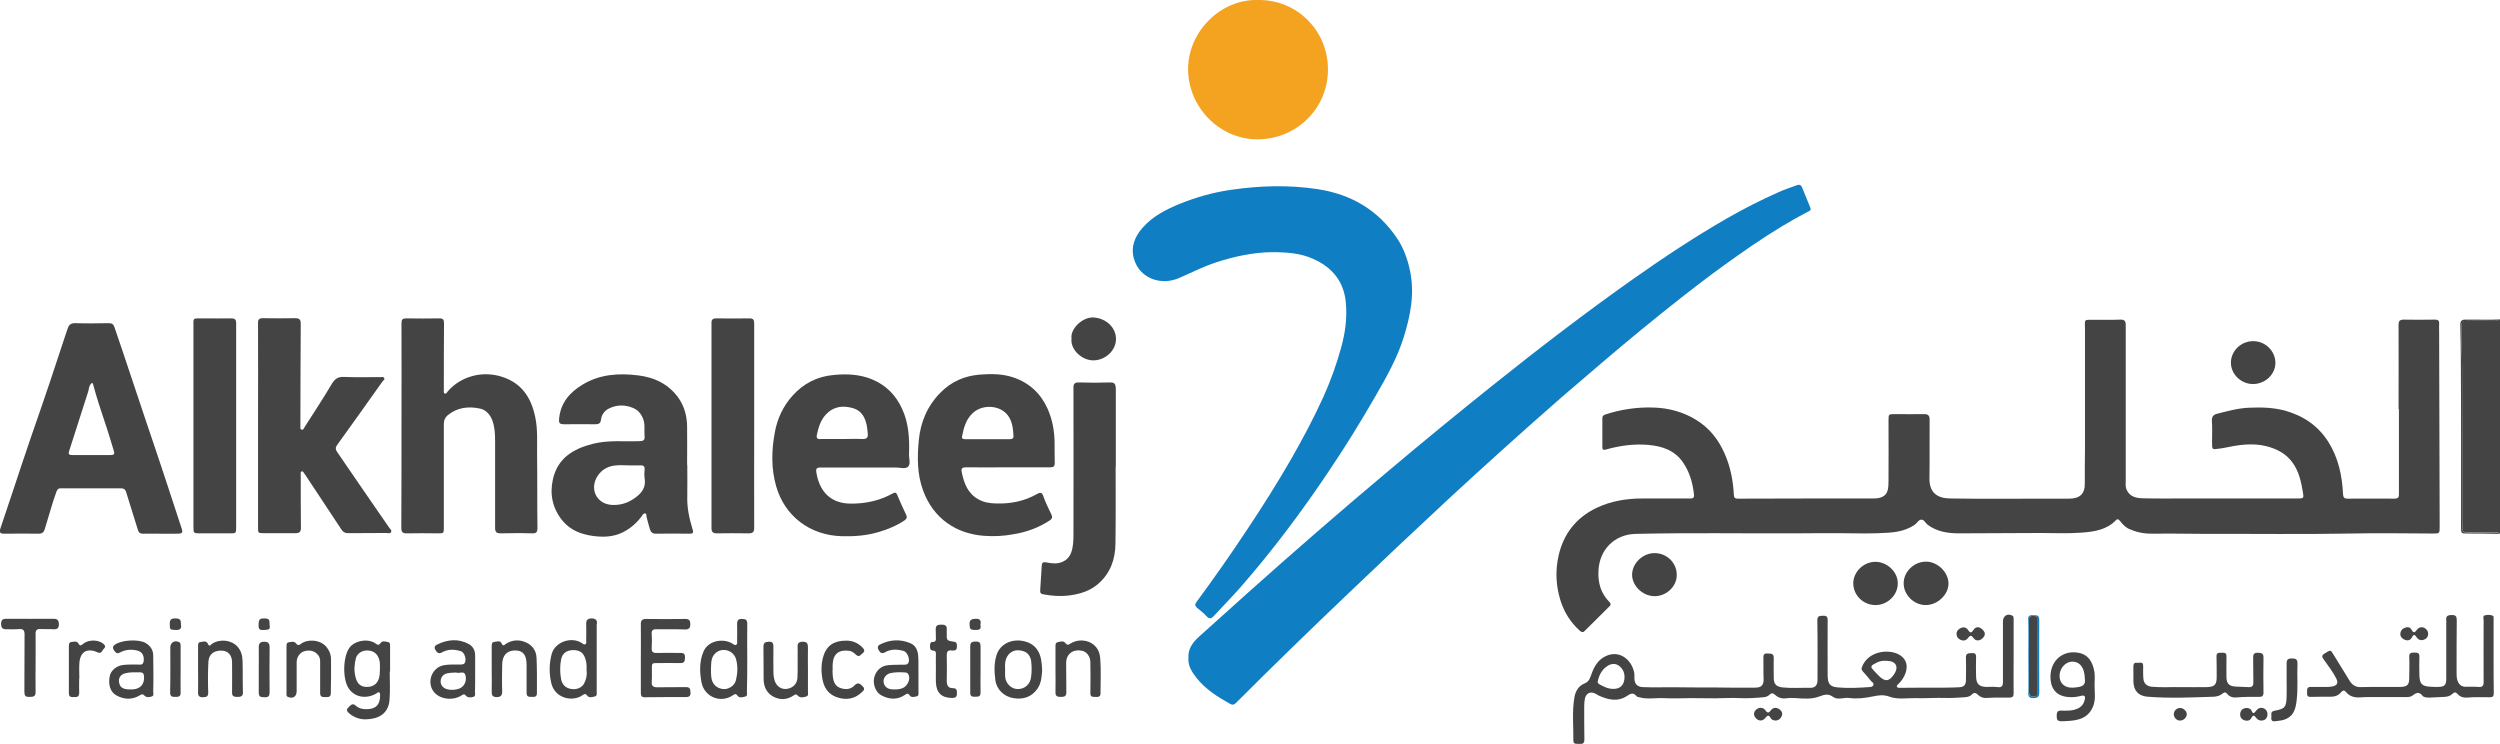 <?xml version="1.0" encoding="UTF-8"?>
<!-- Generator: Adobe Illustrator 28.0.0, SVG Export Plug-In . SVG Version: 6.00 Build 0)  -->
<svg xmlns="http://www.w3.org/2000/svg" xmlns:xlink="http://www.w3.org/1999/xlink" version="1.1" id="Layer_1" x="0px" y="0px" viewBox="0 0 1404.8 417.8" style="enable-background:new 0 0 1404.8 417.8;" xml:space="preserve">
<style type="text/css">
	.st0{fill:#444444;}
	.st1{fill:#107EC2;}
	.st2{fill:#F4A321;}
</style>
<g>
	<path class="st0" d="M1401.2,180.2c-4.9,0-9.8,0-14.7,0c-2.9,0-3.3,0.5-3.4,3.4c-0.2,7.5,0.4,15,0.4,22.5   c0.1,29.2,0.1,58.5,0.1,87.7c0,5.7-0.2,5.2,5.4,5.3c4.2,0,8.3,0,12.5,0c1.2,0,2.4-0.1,3.3,0.8c0-40.2,0-80.3,0-120.5   C1403.7,180.3,1402.4,180.2,1401.2,180.2z"></path>
	<path class="st0" d="M1385.3,179.6c-2,0-2.8,0.7-2.8,2.8c0.2,7,0.2,14,0.3,21c0.2,31,0.1,62.1,0.1,93.1c0,3.1,0.2,3.3,3.2,3.3   c6.2,0,12.5,0.1,18.7,0.2c-1-0.9-2.2-0.8-3.3-0.8c-4.2,0-8.3,0-12.5,0c-5.5,0-5.4,0.4-5.4-5.3c0-29.2,0.1-58.5-0.1-87.7   c0-7.5-0.6-15-0.4-22.5c0.1-2.9,0.5-3.3,3.4-3.4c4.9-0.1,9.8,0,14.7,0c1.2,0,2.5,0.1,3.6-0.8   C1398.3,179.8,1391.8,179.5,1385.3,179.6z"></path>
	<path class="st0" d="M1210.4,299.9c9.7-0.2,19.5,0.1,29.2,0.1c27-0.1,54,0.3,81-0.2c15.6-0.3,31.2-0.1,46.7,0   c3.5,0,3.6-0.1,3.6-3.7c-0.1-36.8-0.2-73.6-0.3-110.5c0-1.2-0.1-2.3,0-3.5c0.2-2-0.7-2.6-2.6-2.5c-5.7,0.1-11.5,0.1-17.2,0   c-2.3,0-3,0.7-3,3c0.1,15.7,0,31.5,0,47.2c0.1,0,0.1,0,0.2,0c0,16,0,32,0,48c0,2-0.8,2.4-2.6,2.4c-8.7,0-17.5-0.1-26.2,0   c-1.9,0-2.5-0.6-2.6-2.6c-0.5-10.3-2.6-20.3-8.2-29.2c-5.7-9.1-14-14.7-24.2-17.6c-6.6-1.8-13.3-2-20.1-1.7   c-6.3,0.2-12.3,1.9-18.3,3.4c-1.9,0.5-3,1.5-2.9,3.9c0.3,4.1,0.1,8.2,0.1,12.2c0,4.1,0,4.1,3.9,3.5c0.9-0.1,1.8-0.2,2.7-0.4   c8-1.7,16.1-3,24.2-0.9c5.7,1.5,10.8,4.1,14.4,9.1c3.7,5.1,4.9,11,5.9,17c0.5,2.9,0.3,3.2-2.6,3.2c-21.2,0-42.5,0-63.7,0   c-7.9,0-15.8,0.1-23.7-0.1c-3.7-0.1-7.3-0.8-9.1-4.8c-0.8-1.8-0.5-3.6-0.5-5.4c0-29,0-58,0-87c0-2.3-0.6-3.3-3.1-3.2   c-4.8,0.2-9.7,0.1-14.5,0.1c-6.3,0-5.3-0.5-5.3,5.3c0,22.4,0,44.8,0,67.2c0,6.5-0.2,13-0.1,19.5c0.1,6-3,8.5-8.9,8.5   c-4.3,0-8.7,0-13,0c-17.9,0-35.8,0.2-53.7-0.1c-7.4-0.1-11.9-3.3-11.7-11.6c0.2-10.9,0-21.8,0.1-32.7c0-2.4-0.9-3.1-3.1-3.1   c-5.5,0.1-11,0-16.5,0c-3.4,0-3.5,0.1-3.5,3.5c0,11.3,0.1,22.7,0,34c-0.1,3.8,0.2,8.1-4.9,9.5c-1.5,0.4-3,0.4-4.5,0.4   c-10.9,0-21.8,0-32.7,0c-14,0-28,0.1-42,0.1c-1.5,0-2.7,0.1-2.8-2.1c-0.4-7.9-1.9-15.7-5.1-23c-3.5-8.1-8.7-14.7-16.3-19.3   c-7.3-4.4-15.2-6.5-23.6-6.8c-9.3-0.3-18.4,1-27.2,3.9c-1.1,0.4-1.7,0.8-1.7,2.1c0,5.4,0,10.8,0,16.2c0,1.4,0.5,1.9,2,1.4   c7.8-2.2,15.8-3.3,23.9-2.6c7.7,0.7,14.7,3,19.4,9.8c3.8,5.5,5.5,11.7,6.2,18.2c0.2,2-0.9,2.1-2.4,2.1c-8.8,0-17.7,0-26.5,0   c-9,0-17.7,1.4-25.9,5.3c-11.5,5.5-18.6,14.7-21.3,26.9c-1.9,8.3-1.5,16.7,1,24.9c2.1,6.8,5.7,12.5,10.9,17.2   c0.8,0.7,1.7,1.2,2.6,0.3c4.7-4.7,9.5-9.4,14.2-14.1c0.8-0.8,0.7-1.5-0.1-2.3c-4.8-4.8-6.5-10.7-6.2-17.3c0.4-12,8.9-20.7,20.8-21   c29.8-0.7,59.7-0.2,89.5-0.3c8.3,0,16.7-0.2,25-0.1c9.4,0.1,18.8,0.4,28.2-0.3c5.1-0.4,10-1.5,14.3-4.5c1.3-0.9,2.1-2.8,3.7-2.8   c1.6,0,2.3,2,3.5,2.9c5.3,3.9,11.4,4.8,17.7,4.8c15.3,0,30.7-0.2,46-0.2c7.6,0,15.1,0.4,22.7-0.2c7.1-0.5,14.1-1.5,19.4-7   c1.1-1.1,1.7-0.2,2.4,0.6c1.6,2,3.3,3.8,5.7,4.6C1201.4,299.4,1205.8,300,1210.4,299.9z"></path>
	<path class="st1" d="M921.9,185.6c15.2-12.4,30.5-24.7,46.4-36.2c10.7-7.7,21.5-15.3,32.8-22.1c4.8-2.9,9.6-5.6,14.5-8.2   c0.8-0.4,2.3-0.7,1.7-2.3c-1.5-3.8-3.1-7.5-4.6-11.3c-0.6-1.6-1.6-2-3.1-1.4c-3.3,1.3-6.8,2.3-10,3.8c-9.9,4.4-19.6,9.3-29,14.7   c-18.1,10.4-35.5,21.9-52.5,33.9c-27.1,19.1-53.4,39.3-79.3,60c-19.5,15.6-38.9,31.5-58,47.6c-27.2,22.8-54,46.1-80.5,69.8   c-8.9,8-17.8,16-26.7,24c-3.5,3.2-6.1,6.8-5.8,11.9c-0.3,4.4,2,7.9,4.6,11.2c5.1,6.4,11.8,10.6,18.8,14.5c1.4,0.8,2.3,0.5,3.3-0.5   c20.7-20.7,41.7-41.1,62.9-61.3c18.6-17.8,37.3-35.4,56.1-52.9c21-19.4,42.3-38.6,63.8-57.4C892,210.8,906.8,198,921.9,185.6z"></path>
	<path class="st1" d="M714.6,141.7c8.8,0,16.1,0.6,22.9,3.6c11.1,4.8,17.9,13,18.8,25.3c0.7,8.3-0.4,16.4-2.6,24.4   c-2.6,9.6-6,19-10.1,28.1c-5.4,11.9-11.6,23.5-18.1,34.9c-7.8,13.5-16.1,26.7-24.8,39.7c-9.1,13.8-18.6,27.3-28.4,40.6   c-1,1.3-0.8,2.2,0.3,3.2c1.8,1.5,3.8,3,5.4,4.8c1.4,1.5,2.5,1.5,3.9,0c4.9-5.3,10-10.5,14.8-15.9c18.4-21,35-43.2,50.5-66.4   c9.2-13.7,17.9-27.8,26.1-42.1c6-10.4,11.9-20.9,15.5-32.5c3.8-12.2,6.2-24.4,3.5-37.3c-1.4-6.6-3.6-12.8-7.4-18.4   c-10.7-15.8-25.7-24.5-44.4-27.4c-16.4-2.5-32.7-2-49,0.4c-9.8,1.4-19.3,4.1-28.5,7.8c-7.8,3.2-15.3,7-21,13.5   c-4.5,5.1-6.7,11-4.8,17.5c3.3,11.2,15.3,14.9,24.9,10.9c7.1-3,13.9-6.6,21.3-9C694.1,143.9,704.9,141.8,714.6,141.7z"></path>
	<path class="st0" d="M93,269.3c-3.4-10.2-6.8-20.5-10.3-30.7c-2.9-8.7-5.8-17.3-8.7-26c-3.2-9.6-6.4-19.2-9.7-28.8   c-0.5-1.6-1.5-2.3-3.4-2.2c-6.2,0.1-12.3,0.2-18.5,0c-2.4-0.1-3.6,0.8-4.3,2.8c-0.6,1.6-1.1,3.1-1.6,4.7c-2.9,8.7-5.7,17.3-8.6,26   c-3.3,9.9-6.8,19.8-10.2,29.7c-3.5,10.2-6.9,20.4-10.3,30.7c-2.4,7.2-4.8,14.3-7.2,21.5c-0.7,2-0.3,2.9,2.1,2.9   c6.5-0.1,13-0.1,19.5,0c1.8,0,2.8-0.8,3.3-2.4c1.1-3.7,2.2-7.3,3.3-11c1-3.3,2-6.7,3.2-9.9c0.4-1,0.8-2.2,2.3-2.2   c11.4,0,22.8,0,34.2,0c1.5,0,2.4,0.7,2.8,2.2c2.1,7.1,4.5,14.1,6.6,21.2c0.5,1.6,1.3,2.1,2.9,2.1c3.2-0.1,6.5,0,9.7,0   c2.7,0,5.3,0,8,0c5,0,5-0.1,3.3-5C98.6,286.2,95.8,277.7,93,269.3z M62.3,255.7c-3.7,0-7.3,0-11,0c0,0,0,0,0,0c-3.5,0-7,0-10.5,0   c-1.7,0-2.7-0.2-1.9-2.4c3.6-11.1,7.1-22.3,10.7-33.4c0.4-1.3,0.3-2.7,1.2-3.8c0.3-0.4,0.5-0.9,1.1-0.8c0.5,0.1,0.4,0.6,0.5,1   c1.9,7.1,4.2,14,6.5,20.9c1.9,5.5,3.5,11.1,5.2,16.6C64.5,255.3,63.6,255.7,62.3,255.7z"></path>
	<path class="st0" d="M301.8,256c-0.1-7.3,0.5-14.6-1.1-21.9c-2.3-10.9-7.7-18.9-18.7-22.4c-11-3.5-23-0.3-30.4,8.2   c-0.4,0.5-0.8,1.6-1.7,1.2c-0.8-0.3-0.5-1.3-0.5-2c0-12.5,0-25,0.1-37.5c0-1.9-0.5-2.7-2.5-2.7c-6.2,0.1-12.5,0.1-18.7,0   c-2.1,0-2.7,0.6-2.7,2.7c0.1,19.2,0,38.3,0,57.5c0,19.2,0,38.3-0.1,57.5c0,2.4,0.8,3.2,3.2,3.1c5.7-0.1,11.5-0.1,17.2,0   c3.5,0,3.5,0,3.5-3.4c0-19.3,0-38.6,0-58c0-2.1,0.6-3.6,2.2-5c5.4-4.4,11.7-5.1,18.2-3.7c3.2,0.7,5.5,3.2,6.8,6.5   c1.4,3.8,1.6,7.6,1.6,11.5c0,16.3,0,32.7,0,49c0,2.2,0.7,3.1,3,3.1c5.9-0.1,11.8-0.2,17.7,0c2.5,0.1,3.1-0.7,3.1-3.1   C301.8,283.1,302,269.6,301.8,256z"></path>
	<path class="st0" d="M189.4,253.9c-0.9-1.3-1-2.4,0-3.8c8.5-11.8,17-23.7,25.5-35.7c0.4-0.6,1.6-1.1,0.9-2.1   c-0.5-0.7-1.4-0.4-2.1-0.4c-6.7,0-13.5,0.2-20.2-0.1c-3.5-0.2-5.3,1-7.1,4c-4.8,8.1-9.9,15.9-15,23.8c-0.5,0.7-0.8,2.2-2,1.8   c-0.8-0.2-0.6-1.3-0.6-2c0-19.2,0.1-38.3,0.2-57.5c0-2.2-0.7-3.1-3-3.1c-6.1,0.1-12.2,0.1-18.2,0c-2.2,0-2.9,0.7-2.8,2.9   c0.1,19.2,0,38.3,0,57.5c0,0,0,0,0,0c0,19.1,0,38.1,0,57.2c0,3.1,0,3.2,3.2,3.2c6,0,12,0,18,0c2,0,2.9-0.8,2.9-2.8   c-0.1-10-0.1-20-0.1-30c0-0.7-0.3-1.7,0.6-1.9c0.8-0.2,1,0.7,1.4,1.2c0.2,0.3,0.4,0.5,0.6,0.8c6.8,10.2,13.6,20.5,20.3,30.7   c0.9,1.4,2,2,3.7,2c7.2-0.1,14.3,0,21.5-0.1c0.9,0,2,0.5,2.6-0.4c0.7-1.1-0.5-1.8-1-2.6C208.9,282.4,199.2,268.2,189.4,253.9z"></path>
	<path class="st2" d="M706.4,78.3c21.9,0.1,39.9-17.2,39.8-39.4c0-21.6-17.3-39.2-39.3-38.9c-21.1-0.6-39.2,17.8-39.3,38.7   C667.6,60.3,685.3,78.2,706.4,78.3z"></path>
	<path class="st0" d="M386.2,278.9c0.1-5.9,0-11.8,0-17.7c0,0,0,0-0.1,0c0-7.2,0.1-14.5,0-21.7c-0.1-5.5-1.4-10.7-4.5-15.4   c-5.6-8.2-13.8-12.1-23.3-13.2c-10.7-1.3-21.3-0.6-30.9,5.2c-7.2,4.3-12.3,10.2-13.2,18.9c-0.3,2.9,0.2,3.4,3.1,3.4   c5.7,0,11.5-0.1,17.2,0c2,0,2.9-0.5,3.2-2.5c0.3-2.7,1.8-4.9,4.2-6.2c4.4-2.3,8.9-2.4,13.5-0.6c2.8,1.1,4.6,3,5.8,5.8   c1.5,3.4,0.7,6.9,1,10.3c0.2,2.1-0.7,2.7-2.8,2.7c-8.8,0.3-17.6-0.7-26.3,1.5c-11,2.8-19.7,8-22.4,19.9c-1.9,8.5-0.2,16.4,5.3,23.2   c4.5,5.5,10.7,7.8,17.4,8.7c5.6,0.7,11.1,0.6,16.4-2c4.5-2.2,8.1-5.4,11-9.4c0.4-0.6,0.8-1.4,1.7-1.3c1,0.2,0.6,1.2,0.8,1.9   c0.6,2.3,1.2,4.7,1.9,7c0.5,1.6,1.5,2.6,3.5,2.5c6.2-0.1,12.5-0.1,18.7,0c1.8,0,2.5-0.3,1.8-2.4C387.3,291.3,386,285.3,386.2,278.9   z M355.6,280.6c-3.7,2.4-7.8,3.4-12.1,3.1c-8.5-0.7-12.4-9.2-7.6-16.4c2.5-3.7,6.1-5.5,10.5-5.8c2.2-0.2,4.5,0,6.7,0c0,0,0,0,0,0   c2.2,0,4.3,0.1,6.5,0c1.9-0.1,2.8,0.4,2.6,2.5c-0.2,1.6-0.2,3.2,0,4.7C363.2,274.4,360,277.8,355.6,280.6z"></path>
	<path class="st0" d="M589.9,292.4c1.4-0.9,1.6-1.9,0.9-3.3c-1.6-3.4-3.3-6.7-4.5-10.2c-0.8-2.4-1.8-2.3-3.6-1.3   c-7.2,4.1-15,5.6-23.3,5.3c-3.3-0.1-6.5-0.6-9.4-2.2c-6.2-3.3-8.3-9.1-9.6-15.5c-0.4-2.1,0.4-2.6,2.3-2.6c7.8,0.1,15.7,0,23.5,0   c8,0,16,0,24,0c1.9,0,2.5-0.6,2.5-2.5c-0.1-3.6-0.1-7.2-0.1-10.7c0-7-1.2-13.7-4.1-20.1c-3.9-8.4-10.2-14.2-19-17.2   c-6.2-2.1-12.6-2.1-19-1.6c-8.5,0.7-15.9,3.9-21.9,10c-7.4,7.4-11.3,16.5-12.3,26.8c-0.9,9.6-1,19,2.4,28.3   c5.8,15.9,18.8,24.4,34.4,25.5c5.5,0.4,11,0.1,16.4-0.9C576.9,299,583.7,296.5,589.9,292.4z M540.6,245.2c1-5.1,2.3-10,6.6-13.6   c5.6-4.6,15-3.8,19.2,1.9c2.5,3.4,2.9,7.6,3.1,11.6c0.1,1.6-1.3,1.7-2.5,1.7c-4.1,0-8.2,0-12.2,0c-4,0-8,0-12,0   C541.6,246.8,540.3,246.8,540.6,245.2z"></path>
	<path class="st0" d="M472.9,301.3c7,0.2,13.9-0.3,20.7-2.3c5.2-1.5,10.2-3.6,14.7-6.6c1.3-0.9,1.5-1.8,0.9-3.1   c-1.7-3.6-3.4-7.2-4.9-10.9c-0.7-1.9-1.4-1.8-2.9-1c-7.1,3.9-14.8,5.6-23,5.6c-11.9,0.1-18.1-7.2-19.7-17.7c-0.3-2,0.3-2.6,2.3-2.6   c7.9,0.1,15.8,0,23.7,0c6.2,0,12.5,0,18.7,0c2.3,0,5.2,1,6.8-0.4c1.7-1.6,0.5-4.6,0.6-7c0.3-8.8-0.1-17.4-3.9-25.6   c-3.5-7.6-8.9-13.2-16.8-16.5c-7-2.9-14.2-3.2-21.5-2.5c-9.4,0.8-17.2,4.8-23.4,11.8c-5.2,5.9-8.4,12.7-9.8,20.4   c-1.9,10.1-2.1,20.3,0.7,30.2C440.9,290.1,455.2,300.8,472.9,301.3z M459,244.4c0.9-4.2,2.1-8.3,5.1-11.5c4.3-4.6,9.6-5.2,15.4-3.5   c4.8,1.5,6.7,5.4,7.6,9.9c0.3,1.4,0.3,2.8,0.5,4.2c0.3,2.3-0.5,3.3-3,3.2c-3.8-0.2-7.7,0-11.5,0c-4,0-8,0-12,0   C459.4,246.9,458.6,246.2,459,244.4z"></path>
	<path class="st0" d="M1130.7,345.9c-2.7-1.4-5.2,0.2-5.2,3.3c0,11.3,0,22.7,0,34c0,2.2-0.6,3.2-3,2.9c-2.1-0.3-4.2-0.1-6.2-0.1   c-4.2-0.1-5.8-1.6-5.9-5.9c-0.1-3.6-0.1-7.2,0-10.7c0.1-2.1-0.8-2.6-2.7-2.4c-1.7,0.1-3.1,0.1-3,2.5c0.1,4.2,0.1,8.5,0,12.7   c0,2.8-1.2,3.9-4,4c-2.6,0.1-5.1,0.2-7.7,0.2c-8.5,0-17,0-25.4,0.1c-0.7,0-1.4,0.1-1.7-0.7c-0.2-0.7,0.4-1,0.8-1.4   c1.8-1.7,3.1-3.7,4-6c1.6-4.4,0.5-8.1-3.3-10.4c-5.7-3.5-17.8-2.4-21.2,7c-0.3,0.9-0.1,1.5,0.5,2.2c1.6,1.8,3.2,3.6,4.7,5.5   c0.6,0.7,1.7,1.1,1.3,2.2c-0.4,1.2-1.6,1.1-2.5,1.2c-5.7,0.4-11.4,0.7-17.2,0.2c-4.6-0.3-5.9-1.9-6-6.5c0-10.4-0.1-20.8,0-31.2   c0-2.2-0.7-2.7-2.7-2.6c-1.8,0.1-3.1,0-3.1,2.6c0.2,11.2,0.1,22.3,0.1,33.5c0,2.9-1.3,4.5-4.2,4.4c-5.1-0.1-10.1,0.3-15.2-0.2   c-3.8-0.4-5.2-1.8-5.2-5.5c0-3.7-0.1-7.5,0-11.2c0-2.8-2-2.2-3.7-2.4c-1.9-0.1-2.2,1-2.1,2.5c0.1,3.9-0.1,7.8,0.1,11.7   c0.2,4.3-2,5-4.9,5c-7.7,0.1-15.5,0-23.2-0.1c-6.9,0-13.8,0-20.7-0.1c-6.4-0.1-12.8,0.2-19.2-0.1c-3-0.2-4.5-1.8-4.6-4.8   c0-1.1,0.1-2.2-0.1-3.2c-1.3-7.2-8.1-13-15.8-9.5c-4.4,2-6.6,5.7-8.1,9.9c-0.9,2.3-1.3,4.5-4.1,5.6c-3.2,1.3-5,4.2-5.6,7.7   c-1.4,8.1-0.5,16.3-0.6,24.4c0,2.5,2.5,1.6,4,1.8c1.6,0.1,2.2-0.8,2.2-2.3c-0.1-6.2-0.1-12.5-0.1-18.7c0-1.3,0.1-2.7,0.3-4   c0.6-3.6,3.3-4.8,6.4-3c0.6,0.4,1.3,0.8,2,1.1c4.9,2.1,10,3.3,14.8,0.3c2.4-1.5,3.9-2.7,6-0.1c0.3,0.3,0.9,0.4,1.4,0.5   c4.5,1.3,9.1,0.3,13.6,0.5c5.2,0.3,10.5,0,15.7,0c4.5,0,9,0.1,13.4,0.1c4.6,0,9.3-0.4,13.9-0.1c4.4,0.2,8.8-0.1,13.2-0.5   c1.3-0.1,2.5-0.5,3.4-1.4c1.2-1.2,2.1-0.9,3.2,0.1c1.8,1.6,3.8,2.2,6.2,1.9c1.9-0.3,3.8-0.2,5.7-0.1c4.4,0.4,9.1,0.6,13.1-1   c3.1-1.2,5-1.5,7.7,0.4c2.6,1.8,5.9,0.1,8.8,0.5c4.4,0.6,8.8,0.1,13.1-0.8c3.4-0.7,6.2-1.2,9.7,0.1c4.6,1.7,9.7,0.7,14.6,0.8   c5.6,0.2,11.3-0.3,16.9-0.1c3.1,0.1,6.1-0.1,9.2-0.3c1.9-0.1,4.1-0.1,5.6-1.7c1.1-1.2,2.2-0.9,3.2,0.1c1.4,1.4,3.2,2.1,5,1.9   c4.2-0.3,8.5-0.2,12.7-0.2c2,0,2.6-0.7,2.5-2.7c-0.1-6.8,0-13.7,0-20.5c0,0,0,0,0,0c0-6.9,0-13.8,0-20.7   C1131.4,347.3,1131.7,346.4,1130.7,345.9z M912.8,381.5c-0.4,3.8-2.7,5.7-6.4,5.6c-2.9,0-5.3-1.3-7.7-2.6c-0.6-0.4-1.1-0.9-0.9-1.6   c0.8-3.8,2.5-7,6-9c2.2-1.2,4.4-1.1,6.3,0.5C912.3,376.2,913.1,378.8,912.8,381.5z M1065,377.7c-0.2,0.3-0.3,0.6-0.5,0.9   c-2.9,4.5-5.3,4.7-8.9,1c-0.9-0.9-1.7-1.8-2.6-2.7c-2-2.1-2-2.7,0.5-4c1.9-1.1,3.9-1.8,6.2-1.6c0.7,0.1,1.5,0.1,2.2,0.2   C1065.3,372,1066.6,374.7,1065,377.7z"></path>
	<path class="st0" d="M129.4,299.7c3.2,0,3.3-0.1,3.3-3.4c0-19,0-38,0-57c0-19.2,0-38.5,0-57.7c0-2.2-0.9-2.7-2.8-2.7   c-5.3,0.1-10.7,0-16,0c-5.9,0-5.2-0.5-5.2,5.2c0,37.4,0,74.8,0,112.2c0,3.2,0.2,3.4,3.4,3.4C117.9,299.7,123.6,299.7,129.4,299.7z"></path>
	<path class="st0" d="M423.8,239.6c0-19.3,0-38.6,0-58c0-1.9-0.6-2.7-2.6-2.7c-6.2,0.1-12.5,0.1-18.7,0c-1.9,0-2.7,0.6-2.7,2.6   c0,38.4,0,76.8,0,115.2c0,2.4,0.9,3,3.1,3c5.9-0.1,11.8-0.1,17.7,0c2.4,0,3.2-0.7,3.2-3.1C423.7,277.6,423.8,258.6,423.8,239.6z"></path>
	<path class="st0" d="M623.9,214.9c-5.8,0.2-11.7,0.2-17.5,0c-2.6-0.1-3.3,0.8-3.2,3.3c0.1,27.2,0,54.3,0,81.5c0,2.2,0,4.3-0.3,6.5   c-0.5,3.9-1.6,7.5-5.6,9.4c-3.2,1.5-6.4,1-9.5,0.4c-1.6-0.3-2.3,0.2-2.4,1.6c-0.3,4.7-0.6,9.5-0.9,14.2c-0.1,1.5,0.5,2,2,2.2   c6,1.1,11.9,1.3,17.9,0c4.8-1,9.2-2.8,12.9-6.1c6.7-5.9,9.4-13.7,9.5-22.3c0.2-14.5,0.1-29,0.1-43.5c0,0,0.1,0,0.1,0   c0-14.7,0-29.3,0-44C626.8,216.1,626.5,214.8,623.9,214.9z"></path>
	<path class="st0" d="M1401.2,368.7c0-7,0-14,0-21c0-0.7,0.2-1.5-0.6-1.8c-1.4-0.5-3-0.5-4.4-0.1c-1.2,0.4-0.6,1.7-0.6,2.7   c0,11.6-0.1,23.2,0,34.7c0,2.2-0.7,3-2.9,2.8c-2.5-0.2-5-0.1-7.5-0.1c-2.3-0.1-3.6-1.5-4.3-3.5c-0.5-1.4-0.5-2.9-0.5-4.5   c0-9.7,0-19.5,0.1-29.2c0-2.2-0.4-3.2-2.9-3.1c-2.3,0-3.3,0.7-3,3c0.1,0.5,0,1,0,1.5c0,10.4,0,20.8,0,31.2c0,3.7-0.9,4.6-4.6,4.7   c-1.3,0-2.7,0-4-0.1c-5.1-0.2-6.4-1.6-6.5-6.7c-0.1-3.4-0.1-6.8,0-10.2c0.1-2.3-1.3-2.3-2.9-2.3c-1.7,0-2.9,0.2-2.8,2.4   c0.2,3.9,0,7.8,0,11.7c0,4-1,5.1-5,5.2c-7.4,0.1-14.8-0.1-22.2,0.1c-2.9,0.1-4.8-1.2-6.2-3.4c-3.1-5-6.2-10-9.3-15.1   c-1.5-2.5-1.5-2.5-5-0.3c-2.1,1.3-0.9,2.4-0.1,3.6c2.4,3.5,5.1,6.8,6.9,10.6c1.1,2.3,0.4,3.6-2.1,4.2c-1,0.2-2.1,0.3-3.2,0.3   c-3.1,0-6.2,0-9.2,0c-2,0-2,1.2-2,2.7c0,1.4-0.3,3,2,2.9c3.8-0.1,7.7-0.1,11.5-0.1c2.3,0,4.2-0.8,5.7-2.6c1-1.2,1.8-1.1,2.8,0.1   c1.9,2.3,4.5,3,7.4,2.9c1.6-0.1,3.2-0.2,4.7-0.2c6.5,0,12.9,0,19.4,0c2,0,4.2,0.3,5.8-0.9c2.1-1.6,3.6-2.3,5.6,0.2   c0.8,0.9,2.4,1,3.8,1c2.8-0.1,5.6-0.3,8.5-0.4c1.7-0.1,3.3-0.5,4.6-1.8c1.1-1.1,1.9-0.8,2.9,0.3c1.3,1.5,3.2,2,5,1.9   c4.3-0.4,8.7-0.2,13-0.2c1.6,0,2.2-0.5,2.2-2.2C1401.2,382.5,1401.2,375.6,1401.2,368.7z"></path>
	<path class="st0" d="M1269.4,391.6c1.7,0,2.5-0.5,2.5-2.4c-0.1-6.6-0.1-13.2,0-19.7c0-2.5-1.2-2.6-3.1-2.7   c-2.1-0.1-2.8,0.8-2.7,2.8c0.1,4.6,0,9.2,0.1,13.7c0.1,2.2-0.8,3-2.9,2.8c-2.4-0.2-4.8-0.1-7.2-0.3c-3.4-0.2-5-1.7-5-5.2   c0-3.9-0.1-7.8,0-11.7c0.1-2.4-1.5-2.1-3-2.1c-1.6-0.1-2.7,0.1-2.6,2.2c0.1,3.8,0.1,7.7,0.1,11.5c0,4.2-1.2,5.5-5.5,5.6   c-4.7,0.1-9.3,0-15.2,0c-4.4-0.1-10.1,0.3-15.7-0.2c-2.9-0.3-4.6-1.8-4.8-4.7c-0.2-2.2-0.1-4.5-0.1-6.7c0-1.3-0.2-2.4-1.9-2.1   c-1.4,0.3-3.6-0.9-3.6,2c0,2.8,0,5.7,0,8.5c0.1,5.2,2.8,8.2,8,8.6c12.4,1,24.8,0.4,37.2,0c1.8-0.1,3.5-0.6,4.8-1.7   c1.2-1,1.9-0.9,2.8,0.2c1.3,1.6,3.2,2.1,5.2,1.9C1260.9,391.5,1265.1,391.6,1269.4,391.6z"></path>
	<path class="st0" d="M218.1,360.8c-1.4-0.3-3.3-0.9-4.2,0.5c-1.2,1.7-1.9,0.9-3,0.2c-3.7-2.6-10-1.8-13.4,1.2   c-4.8,4.2-5.2,17.7-2,23.4c3.1,5.6,10.1,7.1,16.1,3.5c0.5-0.3,0.8-0.9,1.5-0.5c0.6,0.4,0.4,1,0.5,1.6c0,5.4-2.5,7.9-8,7.8   c-2.1,0-4.1-0.5-5.7-2c-2-1.8-3.1,0.1-4.3,1.2c-1.4,1.4-0.2,2.4,0.8,3.3c2.7,2.2,5.9,3.3,9.2,3.2c6.5-0.1,12.8-2.8,13.3-11.1   c0.4-5.2,0.1-10.5,0.1-15.7c0.1,0,0.1,0,0.2,0c0-4.6,0-9.2,0-13.7C219.1,362.5,219.5,361.1,218.1,360.8z M213.1,380.6   c-0.9,3.6-3.3,5.4-7,5.4c-3.4,0-5.4-1.8-6.3-5.4c-1-3.7-0.7-7.2,0.2-10.8c0.7-2.5,3.2-4.3,6.3-4.3c3.3,0,5.7,1.7,6.7,4.8   c0.6,1.8,0.5,3.6,0.5,5.4C213.4,377.3,213.5,379,213.1,380.6z"></path>
	<path class="st0" d="M369,353.6c5.2,0.1,10.5-0.1,15.7,0.1c2.2,0.1,3.2-0.6,3.2-2.9c0-2.3-0.8-3.1-3.1-3c-7.2,0.1-14.5,0.1-21.7,0   c-2.3,0-3.1,0.9-3,3.1c0.1,6.3,0,12.7,0,19c0,6.5,0,13,0,19.5c0,1.6,0.5,2.5,2.3,2.4c7.7-0.1,15.3-0.1,23-0.1c2,0,2.7-0.7,2.6-2.6   c-0.1-1.8-0.2-3-2.5-3c-5.4,0.1-10.8,0-16.2,0.1c-2.2,0-3.2-0.7-3.1-3c0.2-2.4,0.1-4.8,0.1-7.2c0-3.4,0-3.4,3.2-3.4   c4.2,0,8.5-0.1,12.7,0c2.4,0.1,2.7-1.2,2.7-3.2c0.1-2.1-0.9-2.6-2.7-2.5c-4.4,0-8.8-0.1-13.2,0c-2,0.1-2.9-0.6-2.8-2.7   c0.1-2.6,0.2-5.2,0-7.7C366,354.1,366.9,353.5,369,353.6z"></path>
	<path class="st0" d="M335.4,350.5c0.3-2.3-1.1-3-3-3c-1.9,0-3.1,0.8-3,3c0.1,3.2,0,6.3,0,9.5c0,0.7,0.3,1.6-0.5,2   c-0.8,0.4-1.4-0.3-2-0.7c-6-3.8-15.1-0.5-16.9,6.2c-1.4,5.3-1.5,10.6-0.3,16c1.8,8.9,12,11.2,17.7,7.1c1.1-0.8,1.7-0.9,2.6,0.3   c1,1.4,2.7,0.8,4.1,0.5c1.5-0.3,1.2-1.5,1.2-2.6c0-6.3,0-12.6,0-19c0,0,0,0,0,0c0-6.4,0-12.8,0-19.2   C335.4,350.7,335.4,350.6,335.4,350.5z M328.2,384.1c-1.3,2.4-4.3,3.6-7.4,3c-3.1-0.5-4.9-2.5-5.5-5.4c-0.7-3.7-0.7-7.5,0-11.2   c0.7-3.4,3.1-5.1,6.7-5.2c3.8,0,5.8,1.4,6.9,4.8c0.7,2,0.8,4.1,0.7,6.2C330,379.1,329.5,381.7,328.2,384.1z"></path>
	<path class="st0" d="M419.9,369.9c0-6.5-0.1-13,0-19.5c0-2.3-1.2-2.6-3-2.6c-1.9-0.1-2.7,0.7-2.7,2.7c0.1,3.2,0,6.5,0,9.7   c0,0.7,0.3,1.6-0.5,2.1c-0.9,0.5-1.5-0.3-2.2-0.7c-5.1-3-13.3-1.8-16.1,4.3c-2.5,5.7-2.3,11.7-1.2,17.6c1.6,8.1,10.7,11.9,17.6,7.2   c1-0.6,1.6-1.2,2.6,0.2c1.1,1.5,2.9,0.9,4.4,0.5c1.3-0.3,0.9-1.6,0.9-2.5C419.9,382.5,419.9,376.2,419.9,369.9z M413.6,382   c-0.7,3.5-4.5,5.5-7.2,5.2c-3.7-0.4-6.2-2.7-6.7-6.6c-0.2-1.5-0.2-3-0.2-4.7c0.2-3.2-0.2-6.7,2.9-9.2c3.8-3,9.6-1.2,11.1,3.4   C414.7,374.1,414.5,378,413.6,382z"></path>
	<path class="st0" d="M1176.9,377.6c-1-5.8-3.5-9.8-9-10.8c-8.6-1.6-15.4,4.2-15.7,12.9c-0.2,6.3,2.5,11.5,10.3,12   c2.4,0.2,4.7-0.1,6.9-0.7c1.9-0.5,2.5,0.3,2.1,2c-0.5,2.3-1.6,4-3.9,5.1c-3,1.4-6.2,1.3-9.3,1.2c-2.2-0.1-2.6,1-2.6,2.9   c0,2,0.3,3.1,2.7,3.1c3.2-0.1,6.4-0.2,9.4-1c3.9-1,6.8-3.4,8.4-7.5c1.4-3.6,0.9-7.2,0.8-10.8   C1176.9,383.3,1177.3,380.4,1176.9,377.6z M1164.9,386.4c-4.5,0.3-7.5-2.3-7.6-6.4c-0.1-4.3,3.2-8.1,7-8.2c4.4-0.1,7.1,3.4,7.2,9.5   C1172.1,385,1170.3,386.1,1164.9,386.4z"></path>
	<path class="st0" d="M267,378.8C267,378.8,267,378.8,267,378.8c0-3.5,0-7,0-10.5c0-2.8-1.2-5.1-3.6-6.4c-5.7-3.1-11.5-2.6-17.2,0   c-1.4,0.6-2.6,1.5-1.6,3.2c0.9,1.4,1.7,2.7,3.9,1.4c3.3-1.8,6.9-1.7,10.4-0.6c1.8,0.5,3,3.5,2.6,5.7c-0.4,2.1-2.1,1.8-3.6,1.8   c-2.8,0-5.7-0.1-8.5,0.4c-5.5,1-8.8,6.9-7.1,12.2c2.1,6.7,11.4,8.4,17,4.8c1.1-0.7,1.6-1,2.6,0.2c0.9,1.1,2.6,1,4,0.6   c1.5-0.4,1-1.8,1-2.8C267,385.5,267,382.1,267,378.8z M257.9,387c-2.1,0.7-4.4,0.9-6.6,0.3c-2.4-0.6-3.8-2.5-3.7-4.6   c0.1-2.3,1.6-4,4-4.4c1.5-0.3,3.1-0.3,4.7-0.4c0,0,0,0,0,0.1c0.2,0,0.3,0,0.5,0c1.6,0.5,4.1-1.3,4.8,1.6   C262.4,382.8,260.8,386,257.9,387z"></path>
	<path class="st0" d="M516.1,379.4C516.1,379.4,516,379.4,516.1,379.4c-0.1-3.4,0.1-6.8-0.1-10.2c-0.2-3.3-1.1-6.4-4.5-7.8   c-5.8-2.4-11.5-2-17.1,0.8c-1.5,0.8-1.3,2.2-0.5,3.4c0.8,1.2,1.7,1.9,3.3,1c3.4-2,7-1.8,10.6-0.8c1.8,0.5,3.3,3.8,2.9,5.9   c-0.5,2.2-2.3,1.8-3.8,1.8c-2.7,0.1-5.3,0-8,0.3c-4,0.4-6.8,3.2-7.7,7.1c-0.8,3.7,0.9,8.3,4.2,9.9c4.4,2.3,8.9,2.6,13.2-0.4   c1-0.7,1.7-1,2.6,0.4c0.9,1.3,2.6,0.8,3.9,0.5c1.3-0.3,1-1.6,1-2.5C516.1,385.7,516.1,382.6,516.1,379.4z M510.4,383.3   c-1.3,2.9-3.5,4.2-8,4.1c-0.2,0-1,0-1.7-0.1c-2.4-0.3-4.1-2-4.2-4.2c-0.2-2.1,1.4-4.2,3.6-4.8c2.9-0.7,5.9-0.6,8.9-0.4   C510.8,378.1,511.5,380.9,510.4,383.3z"></path>
	<path class="st0" d="M1082.1,340c6.6,0,12.8-5.8,12.8-12.1c0-6.3-6.1-12.3-12.6-12.3c-6.8,0-12.6,5.6-12.6,12.2   C1069.7,334.3,1075.5,340,1082.1,340z"></path>
	<path class="st0" d="M929.6,335c6.7,0.1,12.6-5.4,12.6-11.8c0.1-6.8-5.4-12.3-12.3-12.4c-6.7-0.1-12.7,5.6-12.8,12.1   C917.1,329.2,923,334.9,929.6,335z"></path>
	<path class="st0" d="M1066.4,327.9c0.1-6.4-5.8-12.1-12.4-12.2c-6.7-0.1-12.5,5.5-12.6,11.9c-0.1,6.8,5.5,12.3,12.3,12.4   C1060.5,340.1,1066.4,334.5,1066.4,327.9z"></path>
	<path class="st0" d="M614.5,178.4c-6.1-0.4-13.2,6.3-12.4,11.9c-0.7,6.2,5.9,12.3,12.4,12.2c6.7-0.1,12.6-5.6,12.6-12   C627.1,183.9,621.4,178.8,614.5,178.4z"></path>
	<path class="st0" d="M86.2,378.9C86.1,378.9,86.1,378.9,86.2,378.9c-0.1-3.5,0-7-0.1-10.5c0-3.2-1.6-5.5-4.3-7.1   c-4-2.3-13.7-1.7-17.3,1c-1.2,0.9-1.3,1.9-0.4,3.2c0.9,1.2,1.6,2.1,3.2,1.2c3.3-1.8,6.8-2,10.3-1c2.4,0.7,3.6,3.1,3.1,6   c-0.4,2.4-2.3,1.7-3.8,1.7c-2.7,0.1-5.3-0.1-8,0.3c-3.5,0.5-6.6,3.1-7.2,6.1c-1,4.7,0.2,9,3.6,10.9c4.3,2.4,8.9,2.7,13.3,0   c1.1-0.7,1.7-0.8,2.6,0.2c1.2,1.2,2.9,0.9,4.2,0.4c1.2-0.4,0.7-1.7,0.7-2.7C86.2,385.4,86.2,382.2,86.2,378.9z M74.6,387.4   c-0.5,0-1,0-1.5,0c-3.8,0-5.5-1-6.1-3.5c-0.7-2.8,0.7-5,3.5-5.6c2.8-0.7,5.6-0.5,8.4-0.5c1.3,0,1.9,0.7,2,2   C81.4,384.3,79,387.1,74.6,387.4z"></path>
	<path class="st0" d="M1266,215.8c6.9,0,12.7-5.5,12.6-12.1c-0.1-6.2-5.4-12.1-12.7-12c-6.7,0.1-12.3,5.5-12.3,12.1   C1253.6,210.3,1259.3,215.8,1266,215.8z"></path>
	<path class="st0" d="M293.7,360.3c-3.3-0.9-6.4-0.4-9.3,1.4c-0.7,0.4-1.6,1.8-2.4,0.1c-1-2.3-2.8-1.2-4.3-1.1   c-1.5,0.1-1.4,1.7-1.4,2.8c0,4.2,0,8.3,0,12.5c0,4.2,0.1,8.3,0,12.5c-0.1,2,0.4,3.2,2.7,3.2c2.2,0,3.2-0.7,3.2-3.2   c-0.2-5.1-0.1-10.2,0-15.2c0.1-5.1,2.7-7.8,7.3-7.8c4.3,0,6.3,2.4,6.4,7.7c0,1,0,2,0,3c0,4.4,0,8.8,0,13.2c0,2.6,1.9,2.1,3.3,2.2   c1.3,0.1,2.5-0.2,2.5-2c0-6.7,0.1-13.3-0.2-20C301.3,364.9,298.3,361.6,293.7,360.3z"></path>
	<path class="st0" d="M30.1,347.7c-8.9,0.1-17.8,0-26.7,0c-2.1,0-2.8,1-2.8,2.9c0,1.9,0.7,3,2.7,3c2.5,0,5,0.1,7.5-0.1   c2.3-0.2,3,0.8,3,3c-0.1,10.7,0,21.5-0.1,32.2c0,2.2,0.6,3,2.8,2.9c2,0,3.6-0.1,3.5-2.8c-0.1-5.4,0-10.8,0-16.2   c0-5.5,0.1-11,0-16.5c0-2,0.7-2.7,2.6-2.6c2.5,0.1,5-0.1,7.5,0.1c2.2,0.1,3-0.8,3-2.9C33,348.6,32.3,347.7,30.1,347.7z"></path>
	<path class="st0" d="M574.4,360.1c-6-1-12.4,1.7-14.4,7.9c-1.5,4.7-1.3,9.4-0.7,14.1c0.7,5.4,4.8,9.3,10.2,10.2   c5.4,0.9,10.1-0.6,13.4-5.2c2.3-3.3,2.5-7.1,2.7-10.7c-0.1-1.2-0.1-2.1-0.2-3C584.8,365.7,581.3,361.3,574.4,360.1z M579.4,380.4   c-0.5,4.1-3.5,6.8-7.5,6.8c-3.6,0-6.8-3.1-7.1-7c-0.1-1.3,0-2.7,0-3.7c-0.2-3.5-0.1-6.8,2.5-9.3c2.4-2.2,5.2-2.1,8-1.2   c2.3,0.8,3.7,2.8,4.1,5.3C579.8,374.3,579.8,377.4,579.4,380.4z"></path>
	<path class="st0" d="M136.3,371.3c-0.1-2.9-0.8-5.7-2.9-8c-3.5-3.8-10-4.4-14.3-1.5c-0.6,0.4-1.5,1.9-2.2,0.1   c-1-2.2-2.9-1.3-4.3-1.1c-1.5,0.1-1.3,1.7-1.3,2.8c0,4.2,0,8.3,0,12.5c0,4.3,0.1,8.7,0,13c-0.1,2,0.8,2.7,2.6,2.7   c1.7-0.1,3.2-0.1,3.1-2.7c-0.2-5.7-0.2-11.5,0.1-17.2c0.2-4.3,3.2-6.5,7.6-6.3c3.6,0.2,5.7,2.6,5.7,6.7c0,5.6,0.1,11.2,0,16.7   c-0.1,2.3,1.1,2.6,2.9,2.6c1.7,0,3.2-0.1,3.2-2.4C136.3,383.2,136.5,377.2,136.3,371.3z"></path>
	<path class="st0" d="M601.4,361.7c-1,0.6-1.7,1-2.7-0.3c-1.1-1.5-3-0.9-4.4-0.5c-1.4,0.3-1.2,1.8-1.2,2.9c0,4.2,0,8.3,0,12.5   c0,4.2,0.1,8.5,0,12.7c-0.1,2.5,1.4,2.6,3.2,2.6c1.9,0,2.9-0.4,2.9-2.6c-0.1-5.3,0-10.6-0.1-16c0-1.4,0.1-2.8,0.8-4.1   c1.5-2.8,4.5-4,8.2-3.2c2.5,0.5,4.6,3.2,4.6,6.4c0.1,5.8,0.1,11.6,0,17.5c0,2,1.2,2,2.6,2c1.4,0,3.1,0.3,3.1-1.9   c0-6.7,0.4-13.5-0.2-20.2C617.4,360.4,607.6,357.7,601.4,361.7z"></path>
	<path class="st0" d="M186,370.3c0-2.5-0.9-4.8-2.6-6.8c-3.5-4.2-10.7-4.5-14.3-1.7c-0.9,0.7-1.7,1.1-2.7-0.2   c-1.1-1.5-3-0.9-4.4-0.6c-1.3,0.3-0.9,1.8-1,2.8c0,4.2,0,8.5,0,12.7c0,4.3,0,8.7,0,13c0,0.8-0.2,1.7,0.8,2.1   c2.7,1.2,4.9-0.1,4.9-3.2c0-5.4,0-10.8,0-16.2c0-3.1,1.9-5.6,4.4-6.3c3.3-0.9,6.1,0,7.9,2.5c1.1,1.6,0.9,3.3,0.9,5.1   c0,5.3,0,10.7,0,16c0,2.3,1.5,2.2,3.1,2.2c1.4,0,2.9,0.1,2.9-2.1C186,383.1,186.1,376.7,186,370.3z"></path>
	<path class="st0" d="M454,376.6C454,376.6,454,376.6,454,376.6c0-4.2-0.1-8.5,0-12.7c0-2.1-0.4-3.3-2.8-3.3c-2.5,0-3.2,1-3,3.3   c0.1,1.6,0,3.2,0,4.7c0,4.1,0.1,8.2-0.1,12.2c-0.1,3.4-2.6,5.9-6,6.3c-3.1,0.4-5.7-1.4-6.8-4.6c-0.5-1.6-0.7-3.2-0.7-4.9   c0-4.7-0.1-9.5,0-14.2c0-1.9-0.4-2.9-2.6-2.8c-2.1,0.1-3,0.6-3,2.9c0.1,6,0,12,0.1,18c0,4.1,1.5,7.6,5,9.7c4,2.3,8.1,2.2,12-0.5   c0.9-0.6,1.4-0.7,2.2,0.2c1.3,1.4,3.1,1,4.7,0.5c1.5-0.4,1-1.9,1-3C454,384.4,454,380.5,454,376.6z"></path>
	<path class="st0" d="M480.1,385.2c-2.1,2.2-4.8,2.4-7.6,1.5c-2.9-0.9-4-3.1-4.4-5.8c-0.3-1.5-0.2-3-0.3-4.5c0,0,0.1,0,0.1,0   c0-1.1-0.1-2.2,0-3.2c0.3-5.8,3.5-8.3,9.3-7.5c1.6,0.2,2.7,1.2,3.8,2.2c1.9,1.8,2.8-0.2,3.9-1c1.2-0.9,0.8-2-0.2-3   c-2.6-2.7-5.8-4-9.4-3.9c-6.7,0-10.7,2.8-12.5,8.3c-1.5,4.7-1.5,9.6-0.4,14.5c1.2,5.1,4.4,8.2,9.2,9.4c4.5,1.2,8.8,0.3,12.3-2.9   c1.2-1,2.6-2.1,0.7-3.8C483.2,384,481.9,383.3,480.1,385.2z"></path>
	<path class="st0" d="M535.5,386.7c-2.7,0-3.5-1.5-3.5-4.1c0.1-4.8,0.1-9.7,0-14.5c0-2,0.7-2.8,2.6-2.6c0.6,0.1,1.2,0.1,1.7,0   c1.6-0.3,1.4-1.7,1.4-2.8c0-1.1-0.2-1.9-1.6-2.1c-4.2-0.6-4.2-0.7-4.1-5c0-0.7,0-1.3,0-2c0.2-2.2-1.2-2.6-3-2.6   c-1.9,0-3.3,0.3-3.2,2.7c0.1,1.7,0,3.3,0.1,5c0.1,1.2-0.3,2-1.6,2c-1.6,0-1.7,1.1-1.7,2.2c0,1.3-0.1,2.6,1.8,2.7   c1.3,0.1,1.6,0.8,1.5,2c-0.1,2.6,0,5.2,0,7.7c0,0,0,0,0,0c0,2.7-0.1,5.5,0,8.2c0.3,5.9,3.2,8.6,9,8.7c1.6,0,2.8-0.3,2.8-2.3   C537.7,388.3,537.9,386.7,535.5,386.7z"></path>
	<path class="st0" d="M58,361.7c-2.8-2.3-8.1-2.4-11.2,0c-1,0.8-1.8,1.7-2.8-0.2c-0.8-1.5-2.7-0.9-4.1-0.7c-1.2,0.2-1.2,1.5-1.2,2.5   c0,8.7,0,17.5,0,26.2c0,2.7,1.9,2.1,3.3,2.2c1.5,0.1,2.5-0.5,2.5-2.3c-0.1-2.7,0-5.5,0-8.2c0,0,0.1,0,0.1,0c0-2.8-0.2-5.7,0-8.5   c0.4-6.5,4.4-8.8,10.3-6.1c2.2,1,2.5-1.2,3.6-2.2C59.5,363.4,59,362.5,58,361.7z"></path>
	<path class="st0" d="M1288,370c-2.1-0.1-3.1,0.5-3.1,2.7c0,3.3,0,6.7,0,10c0,0,0,0,0,0c0,2.9,0.1,5.8,0,8.7c-0.2,6-0.9,6.9-6.9,8   c-2.6,0.5-1.4,2.6-1.7,4c-0.2,1.4,0.7,2.1,2,1.9c2.2-0.3,4.5-0.4,6.5-1.4c4.3-2,5.2-6,5.7-10.1c0.9-7,0.2-14,0.5-21   C1291,370.5,1290.1,370,1288,370z"></path>
	<path class="st0" d="M148.5,360.6c-2.3,0-3.1,0.9-3.1,3.1c0.1,4.2,0,8.3,0,12.5c0,4.2,0,8.3,0,12.5c0,2.7,0.5,3.1,3.5,3.1   c2.2,0.1,2.6-1.1,2.6-3c-0.1-8.3-0.1-16.6,0-24.9C151.5,361.6,150.8,360.6,148.5,360.6z"></path>
	<path class="st0" d="M101.5,376.4c0-4.4,0-8.8,0-13.2c0-0.9,0.1-1.9-0.9-2.4c-2.5-1.2-4.9,0.2-4.9,3.1c0,8.4,0.1,16.8-0.1,25.2   c0,2.4,1.2,2.5,2.9,2.5c1.8,0,3.1-0.1,3-2.5C101.4,384.9,101.5,380.6,101.5,376.4z"></path>
	<path class="st0" d="M551,376.1C551,376.1,551,376.1,551,376.1c0-4.3,0-8.6,0-13c0-1.8-0.6-2.6-2.4-2.6c-1.8,0-3.4,0.1-3.4,2.5   c0,8.8,0,17.6,0,26.4c0,2.3,1.6,2.1,3.1,2.1c1.5,0,2.7-0.1,2.7-2.3C550.9,385,551,380.6,551,376.1z"></path>
	<path class="st1" d="M1142.6,345.7c-1.9-0.1-3.1,0.1-3,2.6c0.2,6.8,0.1,13.6,0.1,20.4c0,6.9,0.1,13.8,0,20.7c0,2.2,0.8,2.9,2.9,2.9   c2.1,0,3.3-0.6,3.3-3c0-13.7-0.1-27.4,0-41.2C1145.8,345.6,1144.4,345.7,1142.6,345.7z M1144.9,368.7c0,6.6,0,13.3,0,19.9   c0,1.5,0,2.8-2.2,2.8c-2.1,0-2.7-0.9-2.7-2.9c0.1-13.2,0.1-26.4,0-39.6c0-1.7,0.2-2.7,2.4-2.8c2.1,0,2.5,0.9,2.4,2.7   C1144.9,355.4,1144.9,362.1,1144.9,368.7z"></path>
	<path class="st0" d="M1358.2,353.8c-1.2,1.6-2,2.3-3.2-0.1c-0.7-1.4-2.4-1.5-3.8-0.9c-1.4,0.6-2.5,1.7-2.4,4   c0.2,1.2,1.2,2.3,2.8,2.8c1.7,0.6,3.1-0.1,3.8-1.6c0.9-1.8,1.6-1.3,2.4-0.1c0.9,1.4,2.2,2.1,3.8,1.7c1.6-0.4,2.7-1.5,2.8-3.1   c0.2-1.6-0.7-2.9-2.1-3.7C1360.7,352.1,1359.2,352.5,1358.2,353.8z"></path>
	<path class="st0" d="M1105.8,358.6c1.3-1.8,2-1.7,3.2,0c1.3,1.8,3.6,1.6,5.2-0.1c1.6-1.7,1.5-3.2-0.4-4.9c-1.7-1.6-3.6-1.6-4.9,0.4   c-1.3,2-2,1.6-3.1-0.1c-0.9-1.4-2.4-1.6-3.8-1.1c-1.4,0.6-2.5,1.7-2.6,3.2c0,1.8,0.8,2.8,2.2,3.5   C1103.3,360.3,1104.8,359.9,1105.8,358.6z"></path>
	<path class="st0" d="M1267.9,399.2c-1.1,1.4-1.8,2.5-2.8,0c-0.4-1-1.6-1.3-2.8-1.4c-1.7,0.2-3,0.9-3.4,2.7   c-0.4,1.8,0.2,3.3,1.9,4.1c1.6,0.7,3.4,0.5,4.2-1c1.2-2.2,1.7-1.6,2.9-0.1c1.2,1.6,3.5,1.8,4.9,0.8c1.5-1.1,1.8-3.5,0.7-5.1   C1272.1,397.3,1269.4,397.2,1267.9,399.2z"></path>
	<path class="st0" d="M999.5,398.3c-1.4-0.8-3.2-0.8-4.3,0.7c-1.2,1.7-2,1.9-3.3,0c-1.1-1.6-3.5-1.6-4.9-0.4   c-1.7,1.5-1.8,3.1-0.5,4.8c1.6,1.9,3.9,2,5.5,0c1.1-1.4,1.9-1.9,2.9,0c0.6,1.1,1.6,1.4,2.8,1.5c1.8-0.1,3.1-1.2,3.6-2.9   C1001.9,400.4,1000.8,399.1,999.5,398.3z"></path>
	<path class="st0" d="M98.7,347.5c-2.7,0-3.3,0.6-3.3,3.3c0,3,0.1,3,3.2,3.2c2.3,0.1,3.6-0.6,3.1-2.9   C101.7,348.2,101.2,347.6,98.7,347.5z"></path>
	<path class="st0" d="M1225,397.8c-1.9,0.1-3.5,1.6-3.5,3.5c0,2,1.7,3.7,3.6,3.6c1.9,0,3.7-1.8,3.7-3.6   C1228.8,399.5,1226.8,397.8,1225,397.8z"></path>
	<path class="st0" d="M148.5,347.5c-2.6,0-3.1,0.6-3.2,3.2c-0.1,2.1,0.1,3.6,2.8,3.3c2-0.2,4.1,0.2,3.4-2.6   C151.5,347.9,151.2,347.6,148.5,347.5z"></path>
	<path class="st0" d="M548.3,347.7c-1.9,0.1-3.5,0.3-3.5,2.8c0.1,3.1,0.4,3.4,3.1,3.5c2.3,0.1,3.7-0.4,3-2.9   C551.4,348.9,550.9,347.6,548.3,347.7z"></path>
	<path class="st0" d="M1142.5,346.1c-2.2,0-2.4,1-2.4,2.8c0,13.2,0.1,26.4,0,39.6c0,2,0.6,2.9,2.7,2.9c2.1,0,2.2-1.2,2.2-2.8   c0-6.6,0-13.3,0-19.9s0-13.3,0-19.9C1145,347,1144.6,346.1,1142.5,346.1z"></path>
</g>
</svg>
